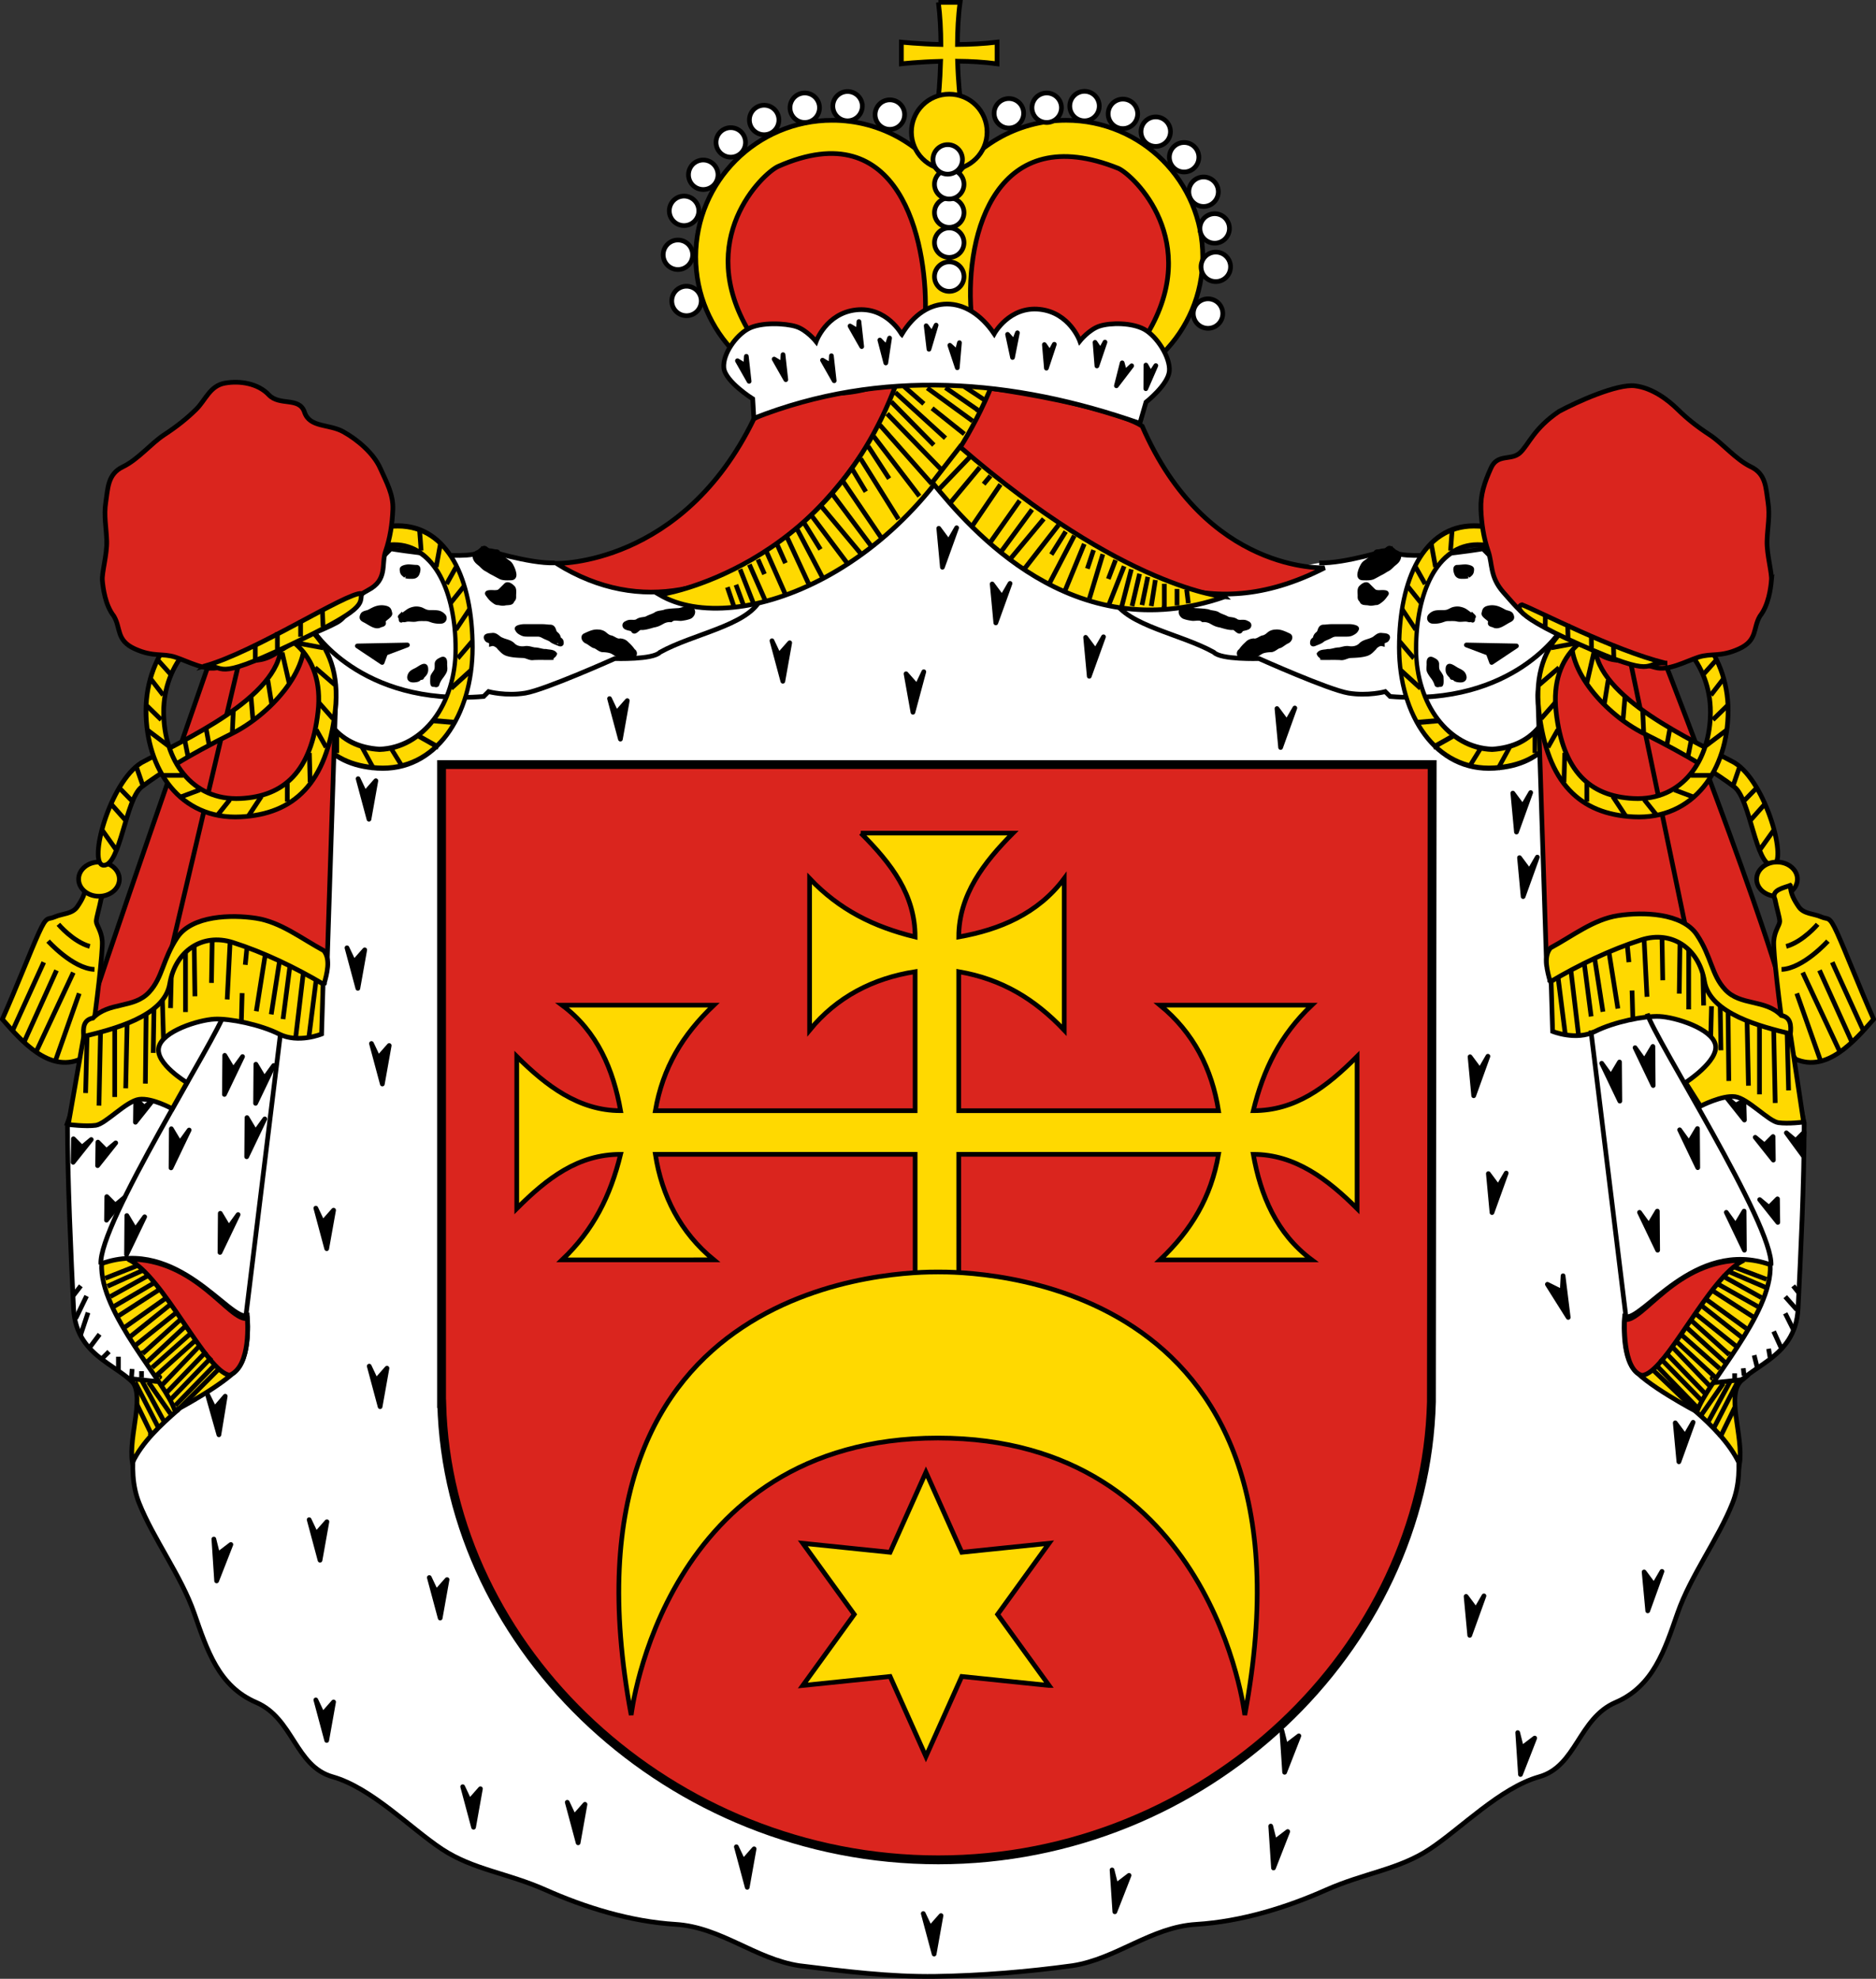 <svg xmlns="http://www.w3.org/2000/svg" version="1.0" width="798.943" height="842.63"><rect width="100%" height="100%" fill="#333333" stroke="none"/><path d="M28.722 478.215c0 23.832 1.539 56.758 2.606 79.003 1.067 22.244 22.625 24.272 28.072 35.415-.12 15.796-6.208 32.151-.178 47.378 6.03 15.226 17.897 30.922 23.453 46.845 5.555 15.923 10.4 31.194 26.413 38.08 15.89 6.833 16.583 27.16 32.573 31.684 16.53 4.677 33.24 22.004 46.55 30.796 13.31 8.792 27.833 10.112 44.24 17.411 16.555 7.366 35.911 13.433 55.255 14.628 19.343 1.195 33.788 14.665 52.59 17.59 19.193 2.383 38.846 4.866 58.276 4.56 19.429-.307 38.945-1.933 58.216-4.56 18.802-2.925 33.306-16.395 52.65-17.59 19.343-1.195 38.699-7.262 55.255-14.628 16.406-7.299 30.87-8.62 44.18-17.411 13.311-8.792 30.08-26.12 46.61-30.796 15.989-4.524 16.683-24.85 32.572-31.684 16.014-6.886 20.858-22.157 26.414-38.08 5.555-15.923 17.363-31.619 23.393-46.845 6.03-15.227 0-31.582-.118-47.378 5.446-11.143 26.945-13.17 28.012-35.415 1.068-22.245 2.606-52.588 2.606-79.003-28.687-131.897-50.82-145.846-101.796-210.231-77.168 2.967-235.565-49.491-267.37-88.78-47.036 43.478-203.577 96.715-273.055 82.178-40.167 59.05-46.904 75.27-97.419 216.833z" style="fill:#fff;fill-opacity:1;fill-rule:evenodd;stroke:#000;stroke-width:2;stroke-linecap:butt;stroke-linejoin:miter;stroke-miterlimit:4;stroke-dasharray:none;stroke-opacity:1"/><g style="stroke-width:1.055;stroke-miterlimit:4;stroke-dasharray:none"><path d="M170.841 134.865c-3.143 5.74-15.105 7.57-22.487 11.681-1.578 1.706-10.153 1.42-10.153 1.42s-15.671 7.017-20.086 7.75c-4.414.732-8.296-.328-8.296-.328l-1.092 1.092c-28.055 2.292-38.644-15.283-38.644-15.283l17.794-17.903s19.704 3.33 20.686.055c0 0 10.426 3.33 16.102 3.11" style="fill:#fff;fill-opacity:1;fill-rule:evenodd;stroke:#000;stroke-width:1.055;stroke-linecap:butt;stroke-linejoin:miter;stroke-miterlimit:4;stroke-dasharray:none;stroke-opacity:1" transform="matrix(-1.895 0 0 1.895 798.06 .052)"/><g style="stroke-width:1.055;stroke-miterlimit:4;stroke-dasharray:none"><path d="m161.405 133.15 1.158 3.397M159.398 134l.386 2.547M156.388 133.69l.077 2.625M139.511 147.42c-.721-.25-1.313-.758-1.992-1.085-.692-.264-1.435-.318-2.166-.349-.692-.15-1.164-.784-1.867-.909-.595-.301-1.081-.786-1.704-1.039-.437-.217-.852-.993-.241-1.257.908-.414 1.851-.904 2.88-.82.565.017 1.13.184 1.553.572.409.346.855.687 1.403.757.657.226 1.227.794 1.97.692a1.983 1.983 0 0 1 1.536.681 8.496 8.496 0 0 1 1.428 1.606c.616.304.325 1.288-.37 1.139-.81.03-1.62.001-2.43.011zM123.901 147.747c-1.328.018-2.658-.038-3.985.026-.742.16-1.498-.435-2.258-.463-1.177-.052-2.39-.078-3.537-.412-.867-.267-1.177-.725-1.82-1.347-.35-.541-1.209-1.07-1.823-.907.01-.907-.875-.504-1.086-1.12-.524-.808.823-.717 1.3-.799.819-.093 1.303.752 2.014 1.002.846.422 1.88.475 2.571 1.182.692.716 1.747.93 2.706.791.747-.14 1.452.17 2.176.286.876-.015 1.69.408 2.571.359.617.16 1.541.062 1.936.577-.137.356-.547.524-.765.825zM125.538 144.581c.553.138-1.125-.361-1.528-.764-.289-.289-1.207-.603-1.528-.764-.542-.27-.914-.546-1.638-.546h-1.855c-.678 0-1.15.026-1.638-.218-.573-.287-.824-.448-1.091-.983-.178-.355 1.17-.546 1.419-.546h4.257c.677 0 1.16.11 1.747.11.728 0 .755.745.982 1.2.208.416.682.435.873 1.201.166.662.655.327.655 1.2 0 .424-.467.148-.655.11zM115.059 134.975c0 .575-1.08.406-1.638.545-.558.14-1.115-.109-1.637-.109-.322 0-1.152-.715-1.31-.873-.367-.366-.612-.743-.873-1.092-.35-.467 1.29-.327 1.528-.327.817 0 1.077-.095 1.528-.546l1.092-1.092c.482-.482 1.353.371 1.528.546.362.362.218 1.191.218 1.747 0 .625.07.695-.436 1.2zM142.35 141.634c-.013-.393-.974-.42-1.409-.625-.61-.151-.71-.815-.04-.995.75-.53 1.757.076 2.496-.497.737-.47 1.512-.219 2.255-.68.663-.315 1.347-.48 1.95-.903.63-.29 1.42-.233 2.049-.523.917-.165 1.742-.197 2.667-.253 1.056.023 2.242-.924 3.14-.23.607.459.098 1.414-.488 1.629-.58.217-1.203.323-1.814.404-.787.052-1.693-.29-2.364.283-.475-.018-.942-.007-1.674.316-.878.472-1.224.731-2.238.904-.751.214-2.074.646-2.853.535-.618-.03-1.351 1.311-1.677.635z" style="fill:#000;fill-opacity:1;fill-rule:evenodd;stroke:#000;stroke-width:1.055;stroke-linecap:butt;stroke-linejoin:miter;stroke-miterlimit:4;stroke-dasharray:none;stroke-opacity:1" transform="matrix(-1.895 0 0 1.895 798.06 .052)"/><path d="m85.912 148.838-5.567-3.711 11.243-.218-4.912 1.855-.764 2.074z" style="fill:#000;fill-opacity:1;fill-rule:evenodd;stroke:#000;stroke-width:1.055;stroke-linecap:butt;stroke-linejoin:round;stroke-miterlimit:4;stroke-dasharray:none;stroke-opacity:1" transform="matrix(-1.895 0 0 1.895 798.06 .052)"/><path d="M85.475 140.433c-.461.337-1.083.222-1.746-.11-.636-.317-1.138-.677-1.747-.982-.592-.296-.779-.516-.437-1.2.204-.408 1.02-.455 1.42-.656.681-.34 1.18-.677 1.964-.873a3.703 3.703 0 0 1 1.747 0c.81.202.815.531.983 1.2.097.39-.888.997-1.201 1.31-.74.74.468 1.02-.983 1.31zM90.06 138.468c-.428.428 1.044-.62 1.528-.983.488-.365.917-.532 1.529-.655.615-.123 1.353.022 1.746.219.738.369 1.046.546 1.856.546.622 0 1.4-.005 1.856.109.472.118.796.36 1.092.655.375.375.27 1.051-.328 1.2-.535.134-1.476-.014-1.856-.109-.705-.176-1.02-.436-1.855-.436-.701 0-1.44-.05-2.075.109-.51.128-1.214 0-1.746 0-.798 0-.929.381-1.42-.11-.504-.504.054 1.36-.327-.545zM91.261 129.407c-.501-.501-.873-.508-.873-1.528 0-.35 1.048-.546 1.419-.546.635 0 1.21.11 1.856.11.637 0 .204 1.364 0 1.637-.364.484-.827.436-1.42.436-.37 0-.608-.015-.982-.109zM114.84 129.844c-.438 0-1.65.102-2.292-.218-.761-.38-1.164-.637-1.856-.983-.55-.275-.87-.544-1.31-.764-.433-.216-.791-.573-1.091-.873-.386-.386-.614-.505-.983-.874-.3-.3-.546-.752-.546-1.2 0-.515.218-.6.764-.874.449-.224.693-.62 1.201-.873.393-.197.761.546 1.201.546.753 0 1.002.218 1.637.218.598 0 .364.71.874 1.092l1.31.982c.55.413.86.519 1.2 1.201.284.567.39.797.546 1.42.175.7.06 1.2-.655 1.2zM94.208 152.223c.14.562-1.301.63-1.637.545-.678-.17-.54-.776-.328-1.2.253-.507.868-.762 1.31-.983.518-.258.773-.495 1.31-.764.768-.384.874-.01.874.655 0 .678-.35 1.004-.764 1.42-.392.391.2.327-.765.327zM97.483 153.75c-.378.38-.218-1.478-.218-1.637 0-.278.687-1.155.764-1.31.264-.526.218-1.03.218-1.637 0-.545.57-.776.983-.983.871-.435.764.6.764 1.092 0 .648.162 1.095-.11 1.638-.25.502-.607.956-.872 1.31-.335.446-.66 1.113-.765 1.528-.061.247-.514.05-.764 0z" style="fill:#000;fill-opacity:1;fill-rule:evenodd;stroke:#000;stroke-width:1.055;stroke-linecap:butt;stroke-linejoin:miter;stroke-miterlimit:4;stroke-dasharray:none;stroke-opacity:1" transform="matrix(-1.895 0 0 1.895 798.06 .052)"/></g></g><g style="stroke-width:1.055;stroke-miterlimit:4;stroke-dasharray:none"><path d="M170.841 134.865c-3.143 5.74-15.105 7.57-22.487 11.681-1.578 1.706-10.153 1.42-10.153 1.42s-15.671 7.017-20.086 7.75c-4.414.732-8.296-.328-8.296-.328l-1.092 1.092c-28.055 2.292-38.644-15.283-38.644-15.283l17.794-17.903s19.704 3.33 20.686.055c0 0 10.426 3.33 16.102 3.11" style="fill:#fff;fill-opacity:1;fill-rule:evenodd;stroke:#000;stroke-width:1.055;stroke-linecap:butt;stroke-linejoin:miter;stroke-miterlimit:4;stroke-dasharray:none;stroke-opacity:1" transform="matrix(1.895 0 0 1.895 -.06 .052)"/><g style="stroke-width:1.055;stroke-miterlimit:4;stroke-dasharray:none"><path d="m161.405 133.15 1.158 3.397M159.398 134l.386 2.547M156.388 133.69l.077 2.625M139.511 147.42c-.721-.25-1.313-.758-1.992-1.085-.692-.264-1.435-.318-2.166-.349-.692-.15-1.164-.784-1.867-.909-.595-.301-1.081-.786-1.704-1.039-.437-.217-.852-.993-.241-1.257.908-.414 1.851-.904 2.88-.82.565.017 1.13.184 1.553.572.409.346.855.687 1.403.757.657.226 1.227.794 1.97.692a1.983 1.983 0 0 1 1.536.681 8.496 8.496 0 0 1 1.428 1.606c.616.304.325 1.288-.37 1.139-.81.03-1.62.001-2.43.011zM123.901 147.747c-1.328.018-2.658-.038-3.985.026-.742.16-1.498-.435-2.258-.463-1.177-.052-2.39-.078-3.537-.412-.867-.267-1.177-.725-1.82-1.347-.35-.541-1.209-1.07-1.823-.907.01-.907-.875-.504-1.086-1.12-.524-.808.823-.717 1.3-.799.819-.093 1.303.752 2.014 1.002.846.422 1.88.475 2.571 1.182.692.716 1.747.93 2.706.791.747-.14 1.452.17 2.176.286.876-.015 1.69.408 2.571.359.617.16 1.541.062 1.936.577-.137.356-.547.524-.765.825zM125.538 144.581c.553.138-1.125-.361-1.528-.764-.289-.289-1.207-.603-1.528-.764-.542-.27-.914-.546-1.638-.546h-1.855c-.678 0-1.15.026-1.638-.218-.573-.287-.824-.448-1.091-.983-.178-.355 1.17-.546 1.419-.546h4.257c.677 0 1.16.11 1.747.11.728 0 .755.745.982 1.2.208.416.682.435.873 1.201.166.662.655.327.655 1.2 0 .424-.467.148-.655.11zM115.059 134.975c0 .575-1.08.406-1.638.545-.558.14-1.115-.109-1.637-.109-.322 0-1.152-.715-1.31-.873-.367-.366-.612-.743-.873-1.092-.35-.467 1.29-.327 1.528-.327.817 0 1.077-.095 1.528-.546l1.092-1.092c.482-.482 1.353.371 1.528.546.362.362.218 1.191.218 1.747 0 .625.07.695-.436 1.2zM142.35 141.634c-.013-.393-.974-.42-1.409-.625-.61-.151-.71-.815-.04-.995.75-.53 1.757.076 2.496-.497.737-.47 1.512-.219 2.255-.68.663-.315 1.347-.48 1.95-.903.63-.29 1.42-.233 2.049-.523.917-.165 1.742-.197 2.667-.253 1.056.023 2.242-.924 3.14-.23.607.459.098 1.414-.488 1.629-.58.217-1.203.323-1.814.404-.787.052-1.693-.29-2.364.283-.475-.018-.942-.007-1.674.316-.878.472-1.224.731-2.238.904-.751.214-2.074.646-2.853.535-.618-.03-1.351 1.311-1.677.635z" style="fill:#000;fill-opacity:1;fill-rule:evenodd;stroke:#000;stroke-width:1.055;stroke-linecap:butt;stroke-linejoin:miter;stroke-miterlimit:4;stroke-dasharray:none;stroke-opacity:1" transform="matrix(1.895 0 0 1.895 -.06 .052)"/><path d="m85.912 148.838-5.567-3.711 11.243-.218-4.912 1.855-.764 2.074z" style="fill:#000;fill-opacity:1;fill-rule:evenodd;stroke:#000;stroke-width:1.055;stroke-linecap:butt;stroke-linejoin:round;stroke-miterlimit:4;stroke-dasharray:none;stroke-opacity:1" transform="matrix(1.895 0 0 1.895 -.06 .052)"/><path d="M85.475 140.433c-.461.337-1.083.222-1.746-.11-.636-.317-1.138-.677-1.747-.982-.592-.296-.779-.516-.437-1.2.204-.408 1.02-.455 1.42-.656.681-.34 1.18-.677 1.964-.873a3.703 3.703 0 0 1 1.747 0c.81.202.815.531.983 1.2.097.39-.888.997-1.201 1.31-.74.74.468 1.02-.983 1.31zM90.06 138.468c-.428.428 1.044-.62 1.528-.983.488-.365.917-.532 1.529-.655.615-.123 1.353.022 1.746.219.738.369 1.046.546 1.856.546.622 0 1.4-.005 1.856.109.472.118.796.36 1.092.655.375.375.27 1.051-.328 1.2-.535.134-1.476-.014-1.856-.109-.705-.176-1.02-.436-1.855-.436-.701 0-1.44-.05-2.075.109-.51.128-1.214 0-1.746 0-.798 0-.929.381-1.42-.11-.504-.504.054 1.36-.327-.545zM91.261 129.407c-.501-.501-.873-.508-.873-1.528 0-.35 1.048-.546 1.419-.546.635 0 1.21.11 1.856.11.637 0 .204 1.364 0 1.637-.364.484-.827.436-1.42.436-.37 0-.608-.015-.982-.109zM114.84 129.844c-.438 0-1.65.102-2.292-.218-.761-.38-1.164-.637-1.856-.983-.55-.275-.87-.544-1.31-.764-.433-.216-.791-.573-1.091-.873-.386-.386-.614-.505-.983-.874-.3-.3-.546-.752-.546-1.2 0-.515.218-.6.764-.874.449-.224.693-.62 1.201-.873.393-.197.761.546 1.201.546.753 0 1.002.218 1.637.218.598 0 .364.71.874 1.092l1.31.982c.55.413.86.519 1.2 1.201.284.567.39.797.546 1.42.175.7.06 1.2-.655 1.2zM94.208 152.223c.14.562-1.301.63-1.637.545-.678-.17-.54-.776-.328-1.2.253-.507.868-.762 1.31-.983.518-.258.773-.495 1.31-.764.768-.384.874-.01.874.655 0 .678-.35 1.004-.764 1.42-.392.391.2.327-.765.327zM97.483 153.75c-.378.38-.218-1.478-.218-1.637 0-.278.687-1.155.764-1.31.264-.526.218-1.03.218-1.637 0-.545.57-.776.983-.983.871-.435.764.6.764 1.092 0 .648.162 1.095-.11 1.638-.25.502-.607.956-.872 1.31-.335.446-.66 1.113-.765 1.528-.061.247-.514.05-.764 0z" style="fill:#000;fill-opacity:1;fill-rule:evenodd;stroke:#000;stroke-width:1.055;stroke-linecap:butt;stroke-linejoin:miter;stroke-miterlimit:4;stroke-dasharray:none;stroke-opacity:1" transform="matrix(1.895 0 0 1.895 -.06 .052)"/></g></g><path d="M88.217 284.747S39.537 424.51 36.79 435.335c27.276 1.996 42.213-34.506 42.213-34.506l25.126-120.94-15.913 4.858z" style="fill:#da251e;fill-opacity:1;fill-rule:evenodd;stroke:#000;stroke-width:2;stroke-linecap:butt;stroke-linejoin:miter;stroke-miterlimit:4;stroke-dasharray:none;stroke-opacity:1"/><g style="fill:#ffd900;fill-opacity:1;stroke-width:1.055;stroke-miterlimit:4;stroke-dasharray:none"><g style="fill:#ffd900;fill-opacity:1;stroke-width:1.055;stroke-miterlimit:4;stroke-dasharray:none"><g style="fill:#ffd900;fill-opacity:1;stroke-width:1;stroke-miterlimit:4;stroke-dasharray:none"><path d="M50.344 136.077c-11.735 0-17.5 10.403-17.5 23.58 0 13.176 8.611 24.078 22.264 23.373 11.94-.62 18.387-6.96 20.267-23.374 1.881-16.424-13.295-23.579-25.03-23.579zm.863 3.678c9.578 0 21.828 6.773 20.293 20.183-1.534 13.401-7.147 18.962-16.89 19.468-10.158-.301-17.797-8.71-17.797-19.469 0-10.758 4.817-20.182 14.394-20.182z" style="fill:#ffd900;fill-opacity:1;fill-rule:nonzero;stroke:#000;stroke-width:1;stroke-linejoin:round;stroke-miterlimit:4;stroke-dasharray:none;stroke-dashoffset:0;stroke-opacity:1" transform="matrix(-1.819 0 0 2.196 260.996 -74.876)"/><path d="m36.704 156.162-3.212-4.015M38.198 151.251l-3.307-3.422M36.276 161.723l-3.251-3.166M37.816 167.54l-4.535-3.422M42.07 173.838l-5.28.376M45.446 176.839l-4.636 2.166M51.903 179.251l-2.511 3.36M58.777 178.92l-2.823 4.277M64.595 176.01v4.107M69.557 169.166l.171 6.588M71.097 163.947l2.225 3.936M71.696 157.873l3.166 3.593M70.456 150.001l4.834 3.85" style="fill:#ffd900;fill-opacity:1;fill-rule:evenodd;stroke:#000;stroke-width:1;stroke-linecap:butt;stroke-linejoin:miter;stroke-miterlimit:4;stroke-dasharray:none;stroke-opacity:1" transform="matrix(-1.819 0 0 2.196 260.996 -74.876)"/></g><path d="m77.168 123.294.37-4.874" style="fill:#ffd900;fill-opacity:1;fill-rule:evenodd;stroke:#000;stroke-width:1.055;stroke-linecap:butt;stroke-linejoin:miter;stroke-miterlimit:4;stroke-dasharray:none;stroke-opacity:1" transform="matrix(-1.895 0 0 1.895 325.587 .844)"/></g><path d="m98.063 127.366.944-5.154M100.386 131.213l2.25-3.992" style="fill:#ffd900;fill-opacity:1;fill-rule:evenodd;stroke:#000;stroke-width:1.055;stroke-linecap:butt;stroke-linejoin:miter;stroke-miterlimit:4;stroke-dasharray:none;stroke-opacity:1" transform="matrix(1.895 0 0 1.895 -.06 .052)"/></g><path d="m102.455 279.219-28.812 122.28s22.112-19.431 65.664 9.38l3.685-113.904c-5.025-46.567-40.537-17.756-40.537-17.756zM321.05 178.406c-30.433 62.754-84.12 61.519-84.12 61.519 73.59 45.755 139.625-49.856 144.363-75.914 0 0-44.587 4.39-60.242 14.395zM486.423 181.45c27.355 62.99 77.725 60.335 77.725 60.335-51.482 26.312-85.025.76-118.55-21.007-32.4-21.037-54.474-48.039-53.056-57.039 4.975-3.553 78.226 7.706 93.881 17.712z" style="fill:#da251e;fill-opacity:1;fill-rule:evenodd;stroke:#000;stroke-width:2;stroke-linecap:butt;stroke-linejoin:miter;stroke-miterlimit:4;stroke-dasharray:none;stroke-opacity:1"/><path d="M381.575 163.743s23.926-2.132 40.982 0c-32.618 79.908-108.97 108.733-141.662 89.545 0 0 71.068-10.186 100.68-89.545z" style="fill:#ffd900;fill-opacity:1;fill-rule:evenodd;stroke:#000;stroke-width:2;stroke-linecap:butt;stroke-linejoin:miter;stroke-miterlimit:4;stroke-dasharray:none;stroke-opacity:1"/><path d="M354.45 51.22c-32.103 0-58.157 26.055-58.157 58.157 0 32.103 26.054 58.157 58.157 58.157 21.115 0 39.618-11.28 49.807-28.131 10.19 16.85 28.692 28.13 49.807 28.13 32.103 0 58.157-26.053 58.157-58.156 0-32.102-26.054-58.156-58.157-58.156-21.115 0-39.618 11.28-49.807 28.13-10.19-16.85-28.692-28.13-49.807-28.13z" style="fill:#ffd900;fill-opacity:1;fill-rule:nonzero;stroke:#000;stroke-width:2;stroke-linejoin:miter;stroke-miterlimit:4;stroke-dasharray:none;stroke-dashoffset:0;stroke-opacity:1"/><path d="M319.035 141.239c-23.453-39.324 5.61-67.232 12.318-70.356 51.88-22.979 63.25 31.506 62.777 61.117l-11.845 21.083s-57.437-3.241-63.25-11.844zM488.666 142.084c23.452-39.324-5.61-67.232-12.319-70.356-51.642-20.847-65.382 27.005-62.776 61.117l11.844 21.083s57.438-3.241 63.25-11.844z" style="fill:#da251e;fill-opacity:1;fill-rule:evenodd;stroke:#000;stroke-width:2;stroke-linecap:butt;stroke-linejoin:miter;stroke-miterlimit:4;stroke-dasharray:none;stroke-opacity:1"/><path d="M399.638 1c.75 5.929 1.04 12.156 1.066 17.944-9.611-.223-16.82-1.006-16.82-1.006v9.238s7.143-.817 16.701-1.066c-.256 8.99-.947 15.635-.947 15.635h9.238s-.787-6.65-1.066-15.694c5.447.063 11.237.358 16.82 1.125v-9.238c-5.566.704-11.393.953-16.879 1.006.03-5.774.303-11.96 1.125-17.944h-9.238z" style="fill:#ffd900;fill-opacity:1;fill-rule:nonzero;stroke:#000;stroke-width:2;stroke-linejoin:miter;stroke-miterlimit:4;stroke-dasharray:none;stroke-dashoffset:0;stroke-opacity:1"/><path d="M420.366 56.195c0 8.897-7.212 16.109-16.109 16.109-8.897 0-16.109-7.212-16.109-16.109 0-8.896 7.212-16.108 16.11-16.108 8.896 0 16.108 7.212 16.108 16.108z" style="fill:#ffd900;fill-opacity:1;fill-rule:nonzero;stroke:#000;stroke-width:2;stroke-linejoin:miter;stroke-miterlimit:4;stroke-dasharray:none;stroke-dashoffset:0;stroke-opacity:1"/><path d="M305.769 74.422a6.278 6.278 0 1 1-12.556 0 6.278 6.278 0 0 1 12.556 0zM298.648 128.078a6.278 6.278 0 1 1-12.555 0 6.278 6.278 0 0 1 12.555 0zM294.99 108.416a6.278 6.278 0 1 1-12.555 0 6.278 6.278 0 0 1 12.555 0zM297.596 89.702a6.278 6.278 0 1 1-12.555 0 6.278 6.278 0 0 1 12.555 0zM317.495 60.564a6.278 6.278 0 1 1-12.555 0 6.278 6.278 0 0 1 12.555 0zM331.709 51.089a6.278 6.278 0 1 1-12.556 0 6.278 6.278 0 0 1 12.556 0zM349.002 45.877a6.278 6.278 0 1 1-12.556 0 6.278 6.278 0 0 1 12.556 0zM367.243 45.166a6.278 6.278 0 1 1-12.556 0 6.278 6.278 0 0 1 12.555 0zM385.246 48.72a6.278 6.278 0 1 1-12.555 0 6.278 6.278 0 0 1 12.555 0z" style="fill:#fff;fill-opacity:1;fill-rule:nonzero;stroke:#000;stroke-width:2;stroke-linejoin:miter;stroke-miterlimit:4;stroke-dasharray:none;stroke-dashoffset:0;stroke-opacity:1"/><g style="stroke-width:2;stroke-miterlimit:4;stroke-dasharray:none"><path d="M160.25 38.25a3.75 3.75 0 1 1-7.5 0 3.75 3.75 0 0 1 7.5 0z" transform="matrix(1.674 0 0 1.674 167.676 -15.785)" style="fill:#fff;fill-opacity:1;fill-rule:nonzero;stroke:#000;stroke-width:1.195;stroke-linejoin:miter;stroke-miterlimit:4;stroke-dasharray:none;stroke-dashoffset:0;stroke-opacity:1"/><path d="M160.25 38.25a3.75 3.75 0 1 1-7.5 0 3.75 3.75 0 0 1 7.5 0z" transform="matrix(1.674 0 0 1.674 183.785 -18.154)" style="fill:#fff;fill-opacity:1;fill-rule:nonzero;stroke:#000;stroke-width:1.195;stroke-linejoin:miter;stroke-miterlimit:4;stroke-dasharray:none;stroke-dashoffset:0;stroke-opacity:1"/><path d="M160.25 38.25a3.75 3.75 0 1 1-7.5 0 3.75 3.75 0 0 1 7.5 0z" transform="matrix(1.674 0 0 1.674 252.484 69.495)" style="fill:#fff;fill-opacity:1;fill-rule:nonzero;stroke:#000;stroke-width:1.195;stroke-linejoin:miter;stroke-miterlimit:4;stroke-dasharray:none;stroke-dashoffset:0;stroke-opacity:1"/><path d="M160.25 38.25a3.75 3.75 0 1 1-7.5 0 3.75 3.75 0 0 1 7.5 0z" transform="matrix(1.674 0 0 1.674 255.8 49.596)" style="fill:#fff;fill-opacity:1;fill-rule:nonzero;stroke:#000;stroke-width:1.195;stroke-linejoin:miter;stroke-miterlimit:4;stroke-dasharray:none;stroke-dashoffset:0;stroke-opacity:1"/><path d="M160.25 38.25a3.75 3.75 0 1 1-7.5 0 3.75 3.75 0 0 1 7.5 0z" transform="matrix(1.674 0 0 1.674 255.326 33.25)" style="fill:#fff;fill-opacity:1;fill-rule:nonzero;stroke:#000;stroke-width:1.195;stroke-linejoin:miter;stroke-miterlimit:4;stroke-dasharray:none;stroke-dashoffset:0;stroke-opacity:1"/><path d="M160.25 38.25a3.75 3.75 0 1 1-7.5 0 3.75 3.75 0 0 1 7.5 0z" transform="matrix(1.674 0 0 1.674 250.588 17.616)" style="fill:#fff;fill-opacity:1;fill-rule:nonzero;stroke:#000;stroke-width:1.195;stroke-linejoin:miter;stroke-miterlimit:4;stroke-dasharray:none;stroke-dashoffset:0;stroke-opacity:1"/><path d="M160.25 38.25a3.75 3.75 0 1 1-7.5 0 3.75 3.75 0 0 1 7.5 0z" transform="matrix(1.674 0 0 1.674 242.297 2.929)" style="fill:#fff;fill-opacity:1;fill-rule:nonzero;stroke:#000;stroke-width:1.195;stroke-linejoin:miter;stroke-miterlimit:4;stroke-dasharray:none;stroke-dashoffset:0;stroke-opacity:1"/><path d="M160.25 38.25a3.75 3.75 0 1 1-7.5 0 3.75 3.75 0 0 1 7.5 0z" transform="matrix(1.674 0 0 1.674 230.216 -7.968)" style="fill:#fff;fill-opacity:1;fill-rule:nonzero;stroke:#000;stroke-width:1.195;stroke-linejoin:miter;stroke-miterlimit:4;stroke-dasharray:none;stroke-dashoffset:0;stroke-opacity:1"/><path d="M160.25 38.25a3.75 3.75 0 1 1-7.5 0 3.75 3.75 0 0 1 7.5 0z" transform="matrix(1.674 0 0 1.674 216.239 -15.548)" style="fill:#fff;fill-opacity:1;fill-rule:nonzero;stroke:#000;stroke-width:1.195;stroke-linejoin:miter;stroke-miterlimit:4;stroke-dasharray:none;stroke-dashoffset:0;stroke-opacity:1"/><path d="M160.25 38.25a3.75 3.75 0 1 1-7.5 0 3.75 3.75 0 0 1 7.5 0z" transform="matrix(1.674 0 0 1.674 199.893 -18.865)" style="fill:#fff;fill-opacity:1;fill-rule:nonzero;stroke:#000;stroke-width:1.195;stroke-linejoin:miter;stroke-miterlimit:4;stroke-dasharray:none;stroke-dashoffset:0;stroke-opacity:1"/></g><path d="M410.535 117.787a6.278 6.278 0 1 1-12.556 0 6.278 6.278 0 0 1 12.556 0zM410.535 103.337a6.278 6.278 0 1 1-12.556 0 6.278 6.278 0 0 1 12.556 0z" style="fill:#fff;fill-opacity:1;fill-rule:nonzero;stroke:#000;stroke-width:2;stroke-linejoin:miter;stroke-miterlimit:4;stroke-dasharray:none;stroke-dashoffset:0;stroke-opacity:1"/><path d="M410.535 90.544a6.278 6.278 0 1 1-12.556 0 6.278 6.278 0 0 1 12.556 0z" style="fill:#fff;fill-opacity:1;fill-rule:nonzero;stroke:#000;stroke-width:2;stroke-linejoin:miter;stroke-miterlimit:4;stroke-dasharray:none;stroke-dashoffset:0;stroke-opacity:1"/><path d="M410.535 78.463a6.278 6.278 0 1 1-12.556 0 6.278 6.278 0 0 1 12.556 0z" style="fill:#fff;fill-opacity:1;fill-rule:nonzero;stroke:#000;stroke-width:2;stroke-linejoin:miter;stroke-miterlimit:4;stroke-dasharray:none;stroke-dashoffset:0;stroke-opacity:1"/><path d="M409.883 67.803a6.278 6.278 0 1 1-12.555 0 6.278 6.278 0 0 1 12.555 0z" style="fill:#fff;fill-opacity:1;fill-rule:nonzero;stroke:#000;stroke-width:2;stroke-linejoin:miter;stroke-miterlimit:4;stroke-dasharray:none;stroke-dashoffset:0;stroke-opacity:1"/><path d="M521.57 254.13c-64.658 22.529-108.436-28.945-124.528-48.694l11.775-15.16c70.072 60.708 112.754 63.855 112.754 63.855z" style="fill:#ffd900;fill-opacity:1;fill-rule:evenodd;stroke:#000;stroke-width:2;stroke-linecap:butt;stroke-linejoin:miter;stroke-miterlimit:4;stroke-dasharray:none;stroke-opacity:1"/><path d="M371.217 232.347c0-.048 0-.097 0 0zM354.394 210.258l16.823 22.528M375.605 229.422l-16.677-24.576M368.73 209.38l-5.705-9.508M382.627 221.083l-16.092-25.746M378.677 203.822l-8.923-13.751M391.55 211.282l-19.456-25.453M396.817 206.016l-22.09-25.015M400.913 200.018 377.8 176.174" style="fill:none;fill-rule:evenodd;stroke:#000;stroke-width:2;stroke-linecap:butt;stroke-linejoin:miter;stroke-miterlimit:4;stroke-dasharray:none;stroke-opacity:1"/><g style="stroke-width:3.006;stroke-miterlimit:4;stroke-dasharray:none"><path d="M576.498-607.848s-9.636-17.812-29.2-15.667c-19.175 2.103-25.638 20.296-25.638 20.296s-5.939-7.447-12.82-9.614c-6.88-2.167-22.598-2.972-30.623 1.424-8.026 4.397-16.401 16.157-15.668 24.924.733 8.767 18.516 19.94 18.516 19.94l.713 12.462c81.412-32.207 166.317-25.179 247.216 3.204l3.917-13.53s14.223-11.172 14.956-19.94c.733-8.766-7.999-22.307-16.024-26.704-8.025-4.396-21.607-4.303-28.487-2.136-6.88 2.167-12.82 9.613-12.82 9.613s-6.463-18.193-25.638-20.295c-19.564-2.145-29.2 15.667-29.2 15.667-17.135-25.345-43.686-25.594-59.2.356z" style="fill:#fff;fill-opacity:1;fill-rule:evenodd;stroke:#000;stroke-width:3.006;stroke-linecap:butt;stroke-linejoin:miter;stroke-miterlimit:4;stroke-dasharray:none;stroke-opacity:1" transform="matrix(.665 0 0 .665 .66 546.596)"/><path d="m550.86-600.015-7.479-13.174 5.342 3.204.356-6.053 1.78 16.023zM533.233-578.117l-7.478-13.175 5.341 3.205.356-6.053 1.78 16.023zM502.253-578.83l-7.478-13.174 5.341 3.205.356-6.053 1.78 16.022zM478.75-577.761l-7.477-13.174 5.341 3.204.356-6.053 1.78 16.023zM566.292-589.53l-3.825-14.657 4.333 4.474 1.906-5.757-2.414 15.94zM593.927-598.302l-1.779-15.043 3.68 5.026 2.677-5.44-4.578 15.457zM612.077-586.444l-4.768-14.378 4.615 4.183 1.528-5.867-1.375 16.062zM647.447-593.03l-3.168-14.814 4.13 4.663 2.16-5.665-3.122 15.816zM669.134-586.19l-1.294-15.092 3.516 5.141 2.85-5.351-5.072 15.302zM701.48-587.614l-1.194-15.1 3.481 5.164 2.887-5.332-5.175 15.268zM713.963-574.906l3.701-14.69 1.646 6.008 4.441-4.129-9.788 12.81zM732.796-573.046l.06-15.148 3.042 5.435 3.319-5.075-6.421 14.788z" style="fill:#000;fill-opacity:1;fill-rule:evenodd;stroke:#000;stroke-width:3.006;stroke-linecap:butt;stroke-linejoin:round;stroke-miterlimit:4;stroke-dasharray:none;stroke-opacity:1" transform="matrix(.665 0 0 .665 .66 546.596)"/><path d="m597.032-536.975-27.267-27.704M604.509-541.372l-32.105-29.244M590.655-563.36l-12.534-10.993M616.603-544.01l-20.67-16.491M621.88-552.366l-29.026-21.108M624.959-559.402c-.074 0-.147 0 0 0zM604.509-573.694l21.33 14.732M629.577-565.778l-12.974-8.575" style="fill:none;fill-rule:evenodd;stroke:#000;stroke-width:3.006;stroke-linecap:butt;stroke-linejoin:miter;stroke-miterlimit:4;stroke-dasharray:none;stroke-opacity:1" transform="matrix(.665 0 0 .665 .66 546.596)"/></g><path d="m399.743 208.503 13.312-13.897M405.009 213.77l12.288-14.776M414.225 223.717l11.85-17.408M418.906 206.162l2.926-3.51M421.686 231.03l12.58-17.846M426.22 235.127l13.313-18.14M430.61 237.614l13.897-16.677M436.46 242.002l14.337-18.432M447.725 236.15l6.144-9.8M446.993 248.292l10.533-20.187M453.576 251.51l8.192-19.894M463.085 242.149l2.633-7.9M463.963 254.875l5.705-18.87M472.009 246.537l3.072-8.046M472.301 257.362l6.437-16.238M477.714 258.24l4.096-15.799M482.102 258.094l3.219-13.751M486.345 257.655l2.487-11.996M490.294 258.094l1.756-11.118M495.707 258.532c0-.048 0-.097 0 0zM495.853 258.679v-10.094M501.266 257.801v-7.022M506.093 256.923l-.731-5.851M334.352 252.827l-7.9-17.846M334.498 239.808l-3.51-7.9M344.3 248.439l-9.216-19.895M350.151 245.66l-10.825-20.627M349.42 233.957l-6.876-11.118M360.684 239.662l-14.921-19.895M366.682 235.858l-16.97-20.333M325.575 244.49l-2.78-6.291M319.138 240.393l6.583 14.921M315.189 242.441l5.559 14.19" style="fill:none;fill-rule:evenodd;stroke:#000;stroke-width:2;stroke-linecap:butt;stroke-linejoin:miter;stroke-miterlimit:4;stroke-dasharray:none;stroke-opacity:1"/><path d="m313.433 249.024 3.072 8.338M309.776 250.048l2.78 8.192" style="fill:#000;fill-opacity:1;fill-rule:evenodd;stroke:#000;stroke-width:2;stroke-linecap:butt;stroke-linejoin:miter;stroke-miterlimit:4;stroke-dasharray:none;stroke-opacity:1"/><g style="fill:#ffd900;fill-opacity:1;stroke-width:1.055;stroke-miterlimit:4;stroke-dasharray:none"><path d="M19.305 198.931c-.102 1.873-.795 3.185-1.917 4.82-1.122 1.634-3.331 1.504-5.008 2.245-1.676.74-1.793-.406-3.629 3.63-1.836 4.034-5.069 12.39-8.191 19.382 4.433 5.043 10.498 11.975 17.513 8.983.814-1.244 2.47-3.026 2.561-4.577 1.025-7.082 2.56-19.705 2.373-22.008-.188-2.307-1.336-3.528-1.338-4.395-.002-.797.758-3.287 1.063-4.932.99-2.122-2.032-2.596-3.427-3.148z" style="fill:#ffd900;fill-opacity:1;fill-rule:evenodd;stroke:#000;stroke-width:1.055;stroke-linecap:butt;stroke-linejoin:miter;stroke-miterlimit:4;stroke-dasharray:none;stroke-opacity:1" transform="matrix(1.895 0 0 1.895 -.06 .052)"/><path d="M26.86 197.532c0 2.124-2.053 3.847-4.582 3.847-2.53 0-4.582-1.723-4.582-3.847 0-2.123 2.053-3.847 4.582-3.847s4.581 1.724 4.581 3.847z" style="fill:#ffd900;fill-opacity:1;fill-rule:nonzero;stroke:#000;stroke-width:1.055;stroke-linejoin:round;stroke-miterlimit:4;stroke-dasharray:none;stroke-dashoffset:0;stroke-opacity:1" transform="matrix(1.895 0 0 1.895 -.06 .052)"/><g style="fill:#ffd900;fill-opacity:1;stroke-width:1.055;stroke-miterlimit:4;stroke-dasharray:none"><path d="M68.252 142.09c1.723 8.487-7.823 18.611-15.998 22.677-10.087 5.017-16.599 9.166-20.374 12.033-3.646 2.769-4.799 17.823-8.586 17.606-3.581-.205 1.335-18.616 8.53-23.046 9.161-4.933 30.99-14.542 31.393-26.32-.281-2.33 3.163-3.236 5.035-2.95zM26.3 191.167l-3.428-4.826M28.258 184.313l-3.357-3.778M29.657 179.906l-2.798-2.868M32.175 176.619l-1.539-4.477M42.317 170.114l-.77-3.847M47.003 167.246l-.629-3.428M52.25 164.448l.21-4.616M56.866 161.65l-.42-5.106M61.063 158.013l-.84-5.176M64.98 153.327l-1.54-6.715" style="fill:#ffd900;fill-opacity:1;fill-rule:evenodd;stroke:#000;stroke-width:1.055;stroke-linecap:butt;stroke-linejoin:miter;stroke-miterlimit:4;stroke-dasharray:none;stroke-opacity:1" transform="matrix(1.895 0 0 1.895 -.06 .052)"/></g><path d="M13.15 207.674s3.287 3.917 7.064 4.967M21.263 217.817c-4.896-.21-10.421-6.366-10.421-6.366M2.938 231.386l6.924-15.178M5.456 234.114l7.274-16.088M8.114 236.422l8.393-17.906M12.45 238.45l5.386-15.248" style="fill:#ffd900;fill-opacity:1;fill-rule:evenodd;stroke:#000;stroke-width:1.055;stroke-linecap:butt;stroke-linejoin:miter;stroke-miterlimit:4;stroke-dasharray:none;stroke-opacity:1" transform="matrix(1.895 0 0 1.895 -.06 .052)"/></g><g style="fill:#ffd900;fill-opacity:1;stroke-width:1.055;stroke-miterlimit:4;stroke-dasharray:none"><path d="M54.125 135.813c-11.736 0-21.281 10.667-21.281 23.843 0 13.177 7.628 24.58 21.281 23.875 11.94-.62 19.37-7.46 21.25-23.875 1.881-16.424-9.514-23.844-21.25-23.844zm.031 4.625c9.577 0 18.88 6.09 17.344 19.5-1.534 13.401-7.6 18.962-17.344 19.468-11.141.576-17.343-8.71-17.343-19.469 0-10.758 7.766-19.5 17.343-19.5z" style="fill:#ffd900;fill-opacity:1;fill-rule:nonzero;stroke:#000;stroke-width:1.055;stroke-linejoin:round;stroke-miterlimit:4;stroke-dasharray:none;stroke-dashoffset:0;stroke-opacity:1" transform="matrix(1.895 0 0 1.895 -.06 .052)"/><path d="m36.704 156.162-2.91-3.765M38.5 151.627l-3.08-3.422M36.276 161.723l-3.251-3.166M37.816 167.54l-4.535-3.422M41.238 174.214H36.79M44.917 177.465l-4.107 1.54M51.676 179.69l-2.738 3.422M58.777 178.92l-2.823 4.277M64.595 176.01v4.107M69.557 169.166l.171 6.588M71.097 163.947l2.225 3.936M71.696 157.873l3.166 3.593M70.84 150.001l4.45 3.85M72.637 145.553l-5.989-1.113" style="fill:#ffd900;fill-opacity:1;fill-rule:evenodd;stroke:#000;stroke-width:1.055;stroke-linecap:butt;stroke-linejoin:miter;stroke-miterlimit:4;stroke-dasharray:none;stroke-opacity:1" transform="matrix(1.895 0 0 1.895 -.06 .052)"/></g><path d="M43.592 247.157c-.294-3.206 2.03-11.014 1.861-16.757-.167-5.744-1.313-10.816-.393-16.61.92-5.796.74-11.89 7.239-14.996 6.499-3.105 12.013-9.969 17.563-13.606 5.55-3.638 9.652-6.917 13.658-10.852 4.006-3.936 5.84-10.017 12.206-11.172 6.365-1.155 14.147.07 18.75 4.967 4.602 4.897 13.005.734 15.209 7.394 2.204 6.66 10.416 4.938 16.52 8.327 6.103 3.39 12.882 9.2 15.684 15.429 2.802 6.228 5.65 11.306 5.418 17.568-.233 6.262-1.198 12.377-3.104 17.895-1.905 5.518 1.055 12.17-7.51 16.607-8.478 4.392-7.155 10.534-13.368 13.84-6.212 3.307-12.727 5.417-18.015 8.24-5.289 2.822-9.428 6.884-15.037 7.6-5.61.715-11.555 1.548-17.116 3.179-5.562 1.63-13.059-2.58-18.498-4.37-5.439-1.79-9.26.084-17.206-3.513-8.119-3.675-5.88-8.842-8.99-14-3.697-4.708-4.578-11.964-4.871-15.17z" style="fill:#da251e;fill-opacity:1;fill-rule:evenodd;stroke:#000;stroke-width:2;stroke-linecap:butt;stroke-linejoin:miter;stroke-miterlimit:4;stroke-dasharray:none;stroke-opacity:1"/><g style="fill:#ffd900;fill-opacity:1;stroke-width:1.055;stroke-miterlimit:4;stroke-dasharray:none"><g style="fill:#ffd900;fill-opacity:1;stroke-width:1.055;stroke-miterlimit:4;stroke-dasharray:none"><g style="fill:#ffd900;fill-opacity:1;stroke-width:1;stroke-miterlimit:4;stroke-dasharray:none"><path d="M50.344 136.077c-11.735 0-17.5 10.403-17.5 23.58 0 13.176 8.611 24.078 22.264 23.373 11.94-.62 18.387-6.96 20.267-23.374 1.881-16.424-13.295-23.579-25.03-23.579zm.863 3.678c9.578 0 21.828 6.773 20.293 20.183-1.534 13.401-7.147 18.962-16.89 19.468-10.158-.301-17.797-8.71-17.797-19.469 0-10.758 4.817-20.182 14.394-20.182z" style="fill:#ffd900;fill-opacity:1;fill-rule:nonzero;stroke:#000;stroke-width:1;stroke-linejoin:round;stroke-miterlimit:4;stroke-dasharray:none;stroke-dashoffset:0;stroke-opacity:1" transform="matrix(1.819 0 0 2.196 536.112 -74.876)"/><path d="m36.704 156.162-3.212-4.015M38.198 151.251l-3.307-3.422M36.276 161.723l-3.251-3.166M37.816 167.54l-4.535-3.422M42.07 173.838l-5.28.376M45.446 176.839l-4.636 2.166M51.903 179.251l-2.511 3.36M58.777 178.92l-2.823 4.277M64.595 176.01v4.107M69.557 169.166l.171 6.588M71.097 163.947l2.225 3.936M71.696 157.873l3.166 3.593M70.456 150.001l4.834 3.85" style="fill:#ffd900;fill-opacity:1;fill-rule:evenodd;stroke:#000;stroke-width:1;stroke-linecap:butt;stroke-linejoin:miter;stroke-miterlimit:4;stroke-dasharray:none;stroke-opacity:1" transform="matrix(1.819 0 0 2.196 536.112 -74.876)"/></g><path d="m77.168 123.294.37-4.874" style="fill:#ffd900;fill-opacity:1;fill-rule:evenodd;stroke:#000;stroke-width:1.055;stroke-linecap:butt;stroke-linejoin:miter;stroke-miterlimit:4;stroke-dasharray:none;stroke-opacity:1" transform="matrix(1.895 0 0 1.895 471.52 .844)"/></g><path d="m98.063 127.366.944-5.154M100.386 131.213l2.25-3.992" style="fill:#ffd900;fill-opacity:1;fill-rule:evenodd;stroke:#000;stroke-width:1.055;stroke-linecap:butt;stroke-linejoin:miter;stroke-miterlimit:4;stroke-dasharray:none;stroke-opacity:1" transform="matrix(-1.895 0 0 1.895 797.168 .052)"/></g><g style="stroke-width:3.006;stroke-miterlimit:4;stroke-dasharray:none"><path d="m1044.79-403.572 43.308 183.792s-33.237-29.205-98.703 14.1l-5.54-171.205c7.554-69.992 60.935-26.687 60.935-26.687z" style="fill:#da251e;fill-opacity:1;fill-rule:evenodd;stroke:#000;stroke-width:3.006;stroke-linecap:butt;stroke-linejoin:miter;stroke-miterlimit:4;stroke-dasharray:none;stroke-opacity:1" transform="matrix(.665 0 0 .665 .66 546.596)"/><path d="M1066.192-395.264s82.337 211.236 77.301 226.342c0 0-65.452-7.865-63.452-51.865l-37.77-181.778 23.921 7.301z" style="fill:#da251e;fill-opacity:1;fill-rule:evenodd;stroke:#000;stroke-width:3.006;stroke-linecap:butt;stroke-linejoin:miter;stroke-miterlimit:4;stroke-dasharray:none;stroke-opacity:1" transform="matrix(.665 0 0 .665 .66 546.596)"/></g><g style="fill:#ffd900;fill-opacity:1;stroke-width:1.055;stroke-miterlimit:4;stroke-dasharray:none"><g style="fill:#ffd900;fill-opacity:1;stroke-width:1.055;stroke-miterlimit:4;stroke-dasharray:none"><path d="M68.252 142.09c1.723 8.487-7.823 18.611-15.998 22.677-10.087 5.017-16.599 9.166-20.374 12.033-3.646 2.769-4.799 17.823-8.586 17.606-3.581-.205 1.335-18.616 8.53-23.046 9.161-4.933 30.99-14.542 31.393-26.32-.281-2.33 3.163-3.236 5.035-2.95zM26.3 191.167l-3.428-4.826M28.258 184.313l-3.357-3.778M29.657 179.906l-2.798-2.868M32.175 176.619l-1.539-4.477M42.317 170.114l-.77-3.847M47.003 167.246l-.629-3.428M52.25 164.448l.21-4.616M56.866 161.65l-.42-5.106M61.063 158.013l-.84-5.176M64.98 153.327l-1.54-6.715" style="fill:#ffd900;fill-opacity:1;fill-rule:evenodd;stroke:#000;stroke-width:1.055;stroke-linecap:butt;stroke-linejoin:miter;stroke-miterlimit:4;stroke-dasharray:none;stroke-opacity:1" transform="matrix(-1.895 0 0 1.895 799.003 .052)"/></g><path d="M26.86 197.532c0 2.124-2.053 3.847-4.582 3.847-2.53 0-4.582-1.723-4.582-3.847 0-2.123 2.053-3.847 4.582-3.847s4.581 1.724 4.581 3.847z" style="fill:#ffd900;fill-opacity:1;fill-rule:nonzero;stroke:#000;stroke-width:1.055;stroke-linejoin:round;stroke-miterlimit:4;stroke-dasharray:none;stroke-dashoffset:0;stroke-opacity:1" transform="matrix(-1.895 0 0 1.895 799.003 .052)"/><path d="M19.305 198.931c-.102 1.873-.795 3.185-1.917 4.82-1.122 1.634-3.331 1.504-5.008 2.245-1.676.74-1.793-.406-3.629 3.63-1.836 4.034-5.069 12.39-8.191 19.382 4.433 5.043 10.498 11.975 17.513 8.983.814-1.244 2.47-3.026 2.561-4.577 1.025-7.082 2.56-19.705 2.373-22.008-.188-2.307-1.336-3.528-1.338-4.395-.002-.797.758-3.287 1.063-4.932.99-2.122-2.032-2.596-3.427-3.148z" style="fill:#ffd900;fill-opacity:1;fill-rule:evenodd;stroke:#000;stroke-width:1.055;stroke-linecap:butt;stroke-linejoin:miter;stroke-miterlimit:4;stroke-dasharray:none;stroke-opacity:1" transform="matrix(-1.895 0 0 1.895 799.003 .052)"/><path d="M13.15 207.674s3.287 3.917 7.064 4.967M21.263 217.817c-4.896-.21-10.421-6.366-10.421-6.366M2.938 231.386l6.924-15.178M5.456 234.114l7.274-16.088M8.114 236.422l8.393-17.906M12.45 238.45l5.386-15.248" style="fill:#ffd900;fill-opacity:1;fill-rule:evenodd;stroke:#000;stroke-width:1.055;stroke-linecap:butt;stroke-linejoin:miter;stroke-miterlimit:4;stroke-dasharray:none;stroke-opacity:1" transform="matrix(-1.895 0 0 1.895 799.003 .052)"/></g><g style="fill:#ffd900;fill-opacity:1;stroke-width:1.055;stroke-miterlimit:4;stroke-dasharray:none"><path d="M54.125 135.813c-11.736 0-21.281 10.667-21.281 23.843 0 13.177 7.628 24.58 21.281 23.875 11.94-.62 19.37-7.46 21.25-23.875 1.881-16.424-9.514-23.844-21.25-23.844zm.031 4.625c9.577 0 18.88 6.09 17.344 19.5-1.534 13.401-7.6 18.962-17.344 19.468-11.141.576-17.343-8.71-17.343-19.469 0-10.758 7.766-19.5 17.343-19.5z" style="fill:#ffd900;fill-opacity:1;fill-rule:nonzero;stroke:#000;stroke-width:1.055;stroke-linejoin:round;stroke-miterlimit:4;stroke-dasharray:none;stroke-dashoffset:0;stroke-opacity:1" transform="matrix(-1.895 0 0 1.895 798.197 .052)"/><path d="m36.704 156.162-2.91-3.765M38.5 151.627l-3.08-3.422M36.276 161.723l-3.251-3.166M37.816 167.54l-4.535-3.422M41.238 174.214H36.79M44.917 177.465l-4.107 1.54M51.676 179.69l-2.738 3.422M58.777 178.92l-2.823 4.277M64.595 176.01v4.107M69.557 169.166l.171 6.588M71.097 163.947l2.225 3.936M71.696 157.873l3.166 3.593M70.84 150.001l4.45 3.85M72.637 145.553l-5.989-1.113" style="fill:#ffd900;fill-opacity:1;fill-rule:evenodd;stroke:#000;stroke-width:1.055;stroke-linecap:butt;stroke-linejoin:miter;stroke-miterlimit:4;stroke-dasharray:none;stroke-opacity:1" transform="matrix(-1.895 0 0 1.895 798.197 .052)"/></g><path d="M754.408 247.157c.293-3.206-2.03-11.014-1.862-16.757.168-5.744 1.314-10.816.394-16.61-.92-5.796-.74-11.89-7.24-14.996-6.498-3.105-12.013-9.969-17.563-13.606-5.55-3.638-9.651-6.917-13.657-10.852-4.006-3.936-10.677-9.14-18.206-10.037-7.528-.897-24.52 6.711-32.337 10.902-10.798 7.308-12.934 14.232-16.606 17.621-3.76 3.471-9.554.23-12.356 6.459-2.802 6.228-4.515 11.306-4.282 17.568.233 6.262 1.197 12.377 3.103 17.895 1.906 5.518.58 10.837 6.537 17.58 5.884 6.662 8.128 9.561 14.34 12.868 6.214 3.306 12.728 5.416 18.017 8.238 5.288 2.823 9.427 6.885 15.036 7.6 5.61.716 11.555 1.549 17.117 3.18 5.561 1.63 13.058-2.58 18.497-4.37 5.44-1.79 9.26.084 17.207-3.513 8.118-3.675 5.88-8.842 8.99-14 3.697-4.708 4.577-11.964 4.87-15.17z" style="fill:#da251e;fill-opacity:1;fill-rule:evenodd;stroke:#000;stroke-width:2;stroke-linecap:butt;stroke-linejoin:miter;stroke-miterlimit:4;stroke-dasharray:none;stroke-opacity:1"/><g style="stroke-width:1.055;stroke-miterlimit:4;stroke-dasharray:none"><path d="M45.944 149.66c11.464-3.166 31.961-16.597 35.335-16.342-.351 2.457 1.299 3.336-16.342 11.721-17.607 8.37-13.862 4.227-18.993 4.62z" style="fill:#ffd900;fill-opacity:1;fill-rule:evenodd;stroke:#000;stroke-width:1.055;stroke-linecap:butt;stroke-linejoin:miter;stroke-miterlimit:4;stroke-dasharray:none;stroke-opacity:1" transform="matrix(1.895 0 0 1.895 -.06 .052)"/><path d="M57.408 144.868v3.422M62.37 142.045v3.85M67.59 139.392v3.68M72.466 136.74l.171 4.107" style="fill:none;fill-rule:evenodd;stroke:#000;stroke-width:1.055;stroke-linecap:butt;stroke-linejoin:miter;stroke-miterlimit:4;stroke-dasharray:none;stroke-opacity:1" transform="matrix(1.895 0 0 1.895 -.06 .052)"/></g><g style="stroke-width:1.055;stroke-miterlimit:4;stroke-dasharray:none"><path d="M45.944 149.66c11.464-3.166 28.243-12.459 31.787-13.917 0 0 4.847.91-12.794 9.296-17.607 8.37-13.862 4.227-18.993 4.62z" style="fill:#ffd900;fill-opacity:1;fill-rule:evenodd;stroke:#000;stroke-width:1.055;stroke-linecap:butt;stroke-linejoin:miter;stroke-miterlimit:4;stroke-dasharray:none;stroke-opacity:1" transform="matrix(-1.895 .049 .049 1.894 788.818 -3.381)"/><path d="m57.416 145.156-.008 3.134M62.337 142.966l.034 2.929M67.584 140.285l-.007 3.42M72.527 137.976l.11 2.87" style="fill:none;fill-rule:evenodd;stroke:#000;stroke-width:1.055;stroke-linecap:butt;stroke-linejoin:miter;stroke-miterlimit:4;stroke-dasharray:none;stroke-opacity:1" transform="matrix(-1.895 .049 .049 1.894 788.818 -3.381)"/></g><g style="fill:#ffd900;fill-opacity:1;stroke-width:1.055;stroke-miterlimit:4;stroke-dasharray:none"><path d="m72.655 220.494-.353 11.844s-5.257 2.16-9.546 0c-4.22-2.126-11.069-3.529-14.496-3.36-3.604.18-11.751 2.717-12.551 6.365-.8 3.647 6.717 8.485 6.717 8.485l-3.358 5.303s-4.896-2.519-7.779-2.12c-2.882.397-7.532 5.52-9.722 5.833-2.222.316-5.674-.13-5.674-.13l3.199-21.26 16.263-7.778 6.718-13.259s15.026-4.95 30.582 10.077zM69.473 232.868l1.768-13.965M66.468 233.222l1.945-16.44M63.64 228.979l1.767-13.612M60.988 227.918l2.121-13.612M57.63 227.211l2.297-14.496M54.27 229.51l.177-6.365M55.154 216.781l.53-5.48M51.088 224.56l.708-13.966M47.553 220.847l.177-10.606M43.84 223.852l-.176-12.197M41.72 227.388v-14.319M38.36 226.504l.177-7.778M36.77 233.575l-.177-6.894M34.471 236.58l.177-10.783M32.704 243.475l.176-16.087M28.284 244.535l.354-16.44M25.81 246.48v-16.97M22.274 248.424l.353-16.793M19.269 245.596l.353-13.789" style="fill:#ffd900;fill-opacity:1;fill-rule:evenodd;stroke:#000;stroke-width:1.055;stroke-linecap:butt;stroke-linejoin:miter;stroke-miterlimit:4;stroke-dasharray:none;stroke-opacity:1" transform="matrix(-1.895 0 0 1.895 798.231 -1.073)"/><path d="M72.832 221.2c-6.466-3.833-13.564-7.238-20.47-9.439-6.907-2.2-12.952 1.946-14.184 9.31-1.233 7.365-12.833 10.206-19.322 11.805-.187-1.835-.107-3.729 2.052-4.123 3.586-3.711 9.205-2.094 12.624-5.814 3.082-3.298 3.049-7.41 6.351-12.332 3.302-4.92 12.163-5.152 17.715-4.292 5.523.855 10.17 4.56 15.18 7.26 1.644 1.966.71 5.269.054 7.626z" style="fill:#ffd900;fill-opacity:1;fill-rule:evenodd;stroke:#000;stroke-width:1.055;stroke-linecap:butt;stroke-linejoin:miter;stroke-miterlimit:4;stroke-dasharray:none;stroke-opacity:1" transform="matrix(-1.895 0 0 1.895 798.231 -1.073)"/></g><g style="stroke-width:1.055;stroke-miterlimit:4;stroke-dasharray:none"><path d="M22.706 284.085c-.658-9.05 26.325-51.17 27.806-56.6M55.284 295.767l7.897-64.498" style="fill:none;fill-rule:evenodd;stroke:#000;stroke-width:1.055;stroke-linecap:butt;stroke-linejoin:miter;stroke-miterlimit:4;stroke-dasharray:none;stroke-opacity:1" transform="matrix(1.895 0 0 1.895 -.06 .052)"/><path d="M39.982 316.827c-3.838 3.353-8.023 7.229-10.201 11.847-.987-6.307 3.29-15.74-.658-18.922 3.071.33 6.142.658 9.214.987" style="fill:#ffd900;fill-opacity:1;fill-rule:evenodd;stroke:#000;stroke-width:1.055;stroke-linecap:butt;stroke-linejoin:miter;stroke-miterlimit:4;stroke-dasharray:none;stroke-opacity:1" transform="matrix(1.895 0 0 1.895 -.06 .052)"/><path d="M39.324 316.992c-1.81-6.253-16.978-21.792-16.454-33.072 17.112-6.088 28.794 12.998 32.743 11.682 0 0 .656 7.47-1.646 11.189-2.3 3.718-14.643 10.2-14.643 10.2z" style="fill:#ffd900;fill-opacity:1;fill-rule:evenodd;stroke:#000;stroke-width:1.055;stroke-linecap:butt;stroke-linejoin:miter;stroke-miterlimit:4;stroke-dasharray:none;stroke-opacity:1" transform="matrix(1.895 0 0 1.895 -.06 .052)"/><path d="M51.663 309.005c-5.353-.741-14.972-22.452-22.87-26.072 15.22-.206 22.706 13.985 26.82 13.327 0 0 .992 10.654-3.95 12.745z" style="fill:#da251e;fill-opacity:1;fill-rule:evenodd;stroke:#000;stroke-width:1.055;stroke-linecap:butt;stroke-linejoin:miter;stroke-miterlimit:4;stroke-dasharray:none;stroke-opacity:1" transform="matrix(1.895 0 0 1.895 -.06 .052)"/><path d="m23.693 287.21 7.225-2.846M24.187 289.02l8.112-3.657M24.845 291.324l8.834-4.91M25.528 293.615l9.518-5.581M26.73 295.628l8.974-5.785M28.122 298.197l9.227-6.544M29.4 300.26l9.101-7.29M30.604 302.184l9.049-7.24M32.084 303.993c0-.054 0-.11 0 0zM32.084 304.158l8.392-7.569M32.995 306.12l8.797-8.214M34.223 307.284l8.556-7.568M35.869 309.423c.054 0 .11 0 0 0zM35.375 309.094c.055 0 .11 0 0 0zM34.995 309.209l8.936-8.013M36.375 311.284l8.708-9.1M37.514 312.878l8.885-9.214M38.526 314.321l9.025-9.34M39.424 315.815l9.114-9.354M39.776 317.046l9.749-9.762M38.337 317.65l-4.936-7.075M37.02 319.624l-5.1-9.378M35.54 320.612l-5.14-10.024M33.894 322.257c-.055 0-.11 0 0 0zM34.261 322.674l-3.468-7.139" style="fill:none;fill-rule:evenodd;stroke:#000;stroke-width:1.055;stroke-linecap:butt;stroke-linejoin:miter;stroke-miterlimit:4;stroke-dasharray:none;stroke-opacity:1" transform="matrix(1.895 0 0 1.895 -.06 .052)"/></g><g style="stroke-width:1.055;stroke-miterlimit:4;stroke-dasharray:none"><path d="M39.795 316.734c-3.838 3.353-7.836 7.322-10.014 11.94-.987-6.307 3.29-15.74-.658-18.922 3.071.33 6.142.658 9.214.987" style="fill:#ffd900;fill-opacity:1;fill-rule:evenodd;stroke:#000;stroke-width:1.055;stroke-linecap:butt;stroke-linejoin:miter;stroke-miterlimit:4;stroke-dasharray:none;stroke-opacity:1" transform="matrix(-1.895 0 0 1.895 797.247 .52)"/><path d="M39.324 316.992c-1.81-6.253-16.978-21.792-16.454-33.072 17.112-6.088 28.794 12.998 32.743 11.682 0 0 .656 7.47-1.646 11.189-2.3 3.718-14.643 10.2-14.643 10.2z" style="fill:#ffd900;fill-opacity:1;fill-rule:evenodd;stroke:#000;stroke-width:1.055;stroke-linecap:butt;stroke-linejoin:miter;stroke-miterlimit:4;stroke-dasharray:none;stroke-opacity:1" transform="matrix(-1.895 0 0 1.895 797.247 .52)"/><path d="M51.694 308.792c-5.325-.348-15.003-22.24-22.9-25.859 15.22-.206 22.705 13.985 26.819 13.327 0 0 .606 11.32-3.92 12.532z" style="fill:#da251e;fill-opacity:1;fill-rule:evenodd;stroke:#000;stroke-width:1.055;stroke-linecap:butt;stroke-linejoin:miter;stroke-miterlimit:4;stroke-dasharray:none;stroke-opacity:1" transform="matrix(-1.895 0 0 1.895 797.247 .52)"/><path d="m23.693 287.21 7.436-2.823M23.813 289.067l8.696-3.737M24.845 291.324l8.887-4.96M25.648 293.345l9.398-5.311M26.61 295.718l9.094-5.875M28.256 298.257l9.093-6.604M29.268 300.253l9.233-7.283M30.604 302.184l9.049-7.24M32.084 303.993c0-.054 0-.11 0 0zM32.084 304.158l8.392-7.569" style="fill:none;fill-rule:evenodd;stroke:#000;stroke-width:1.055;stroke-linecap:butt;stroke-linejoin:miter;stroke-miterlimit:4;stroke-dasharray:none;stroke-opacity:1" transform="matrix(-1.895 0 0 1.895 797.247 .52)"/><path d="m33.052 305.85 8.74-7.944" style="fill:#da251e;fill-opacity:1;fill-rule:evenodd;stroke:#000;stroke-width:1.055;stroke-linecap:butt;stroke-linejoin:miter;stroke-miterlimit:4;stroke-dasharray:none;stroke-opacity:1" transform="matrix(-1.895 0 0 1.895 797.247 .52)"/><path d="m34.223 307.284 8.556-7.568M35.869 309.423c.054 0 .11 0 0 0zM35.375 309.094c.055 0 .11 0 0 0zM35.188 309.278l8.743-8.082M36.551 311.09l8.532-8.906M37.514 312.878l8.885-9.214M38.366 314.381l9.185-9.4M39.098 316.208l9.44-9.747M39.585 316.76l9.94-9.476M38.337 317.65l-4.936-7.075M37.02 319.624l-5.1-9.378M35.54 320.612l-5.236-10.158M33.894 322.257c-.055 0-.11 0 0 0zM34.155 322.778l-3.382-6.936M22.706 284.085c-.658-9.05 26.325-51.17 27.806-56.6M55.284 295.767l7.897-64.498" style="fill:none;fill-rule:evenodd;stroke:#000;stroke-width:1.055;stroke-linecap:butt;stroke-linejoin:miter;stroke-miterlimit:4;stroke-dasharray:none;stroke-opacity:1" transform="matrix(-1.895 0 0 1.895 797.247 .52)"/></g><path d="m627.607 466.605-1.544-16.584 4.198 5.65 3.404-5.88-6.058 16.814zM625.924 696.388l-1.545-16.583 4.198 5.65 3.405-5.88-6.058 16.813zM701.73 685.965l-1.545-16.584 4.198 5.65 3.405-5.88-6.058 16.814zM714.996 622.478l-1.545-16.583 4.198 5.65 3.405-5.88-6.058 16.813zM635.4 516.352l-1.545-16.584 4.198 5.65 3.404-5.88-6.058 16.814zM667.869 561l-8.872-14.097 6.298 3.144.38-6.784L667.87 561zM648.666 381.798l-1.545-16.583 4.198 5.65 3.404-5.88-6.057 16.813zM645.823 354.319l-1.545-16.584 4.198 5.65 3.405-5.88-6.058 16.814zM545.38 318.312l-1.545-16.584 4.198 5.65 3.405-5.88-6.058 16.814zM463.889 287.99l-1.545-16.584 4.198 5.65 3.405-5.88-6.058 16.814zM424.09 265.248l-1.544-16.583 4.198 5.65 3.405-5.88-6.058 16.813zM401.349 241.56l-1.545-16.584 4.198 5.65 3.405-5.88-6.058 16.813zM388.794 303.31l-2.927-16.396 4.656 5.278 2.901-6.144-4.63 17.262zM333.39 290.109l2.926-16.396-4.656 5.278-2.9-6.144 4.63 17.262zM264.216 314.745l2.927-16.396-4.656 5.279-2.9-6.144 4.63 17.261zM187.463 689.032l2.927-16.397-4.656 5.28-2.9-6.145 4.629 17.262zM161.878 599.013l2.927-16.396-4.656 5.279-2.9-6.144 4.63 17.261zM139.137 531.737l2.927-16.396-4.656 5.278-2.901-6.144 4.63 17.262zM162.826 461.617l2.927-16.396-4.656 5.279-2.9-6.145 4.629 17.262zM152.403 420.872l2.927-16.396-4.656 5.279-2.901-6.145 4.63 17.262zM157.14 348.857l2.927-16.396-4.655 5.279-2.901-6.144 4.63 17.261zM136.294 664.395l2.927-16.396-4.656 5.279-2.9-6.145 4.629 17.262zM139.137 741.147l2.927-16.396-4.656 5.279-2.901-6.144 4.63 17.261zM201.676 778.102l2.927-16.396-4.656 5.279-2.9-6.144 4.63 17.261zM246.212 784.735l2.927-16.396-4.656 5.279-2.9-6.145 4.63 17.262zM318.228 803.686l2.927-16.396-4.656 5.279-2.9-6.144 4.629 17.261zM397.824 832.113l2.927-16.396-4.656 5.279-2.9-6.145 4.629 17.262zM474.775 814.11l6.065-15.512-5.595 4.27-1.649-6.59 1.18 17.832zM542.351 795.444l6.065-15.512-5.595 4.27-1.649-6.591 1.18 17.833zM547.089 754.699l6.065-15.512-5.595 4.27-1.649-6.591 1.179 17.833zM647.532 755.646l6.064-15.512-5.595 4.271-1.648-6.591 1.179 17.832zM93.22 610.983l2.695-16.436-4.58 5.344-2.988-6.102 4.874 17.194zM92.254 673.209l6.065-15.512-5.595 4.27-1.649-6.591 1.179 17.833zM723.033 497.232l-.13-16.655-3.608 6.043-3.979-5.508 7.717 16.12zM742.905 532.38l-.13-16.654-3.609 6.043-3.978-5.508 7.717 16.12zM705.95 532.38l-.13-16.654-3.609 6.043-3.979-5.508 7.718 16.12zM704.055 462.261l-.13-16.655-3.61 6.043-3.978-5.507 7.718 16.12zM689.841 468.894l-.13-16.655-3.609 6.043-3.978-5.508 7.717 16.12zM93.68 533.328l.131-16.655 3.609 6.043 3.978-5.507-7.717 16.12zM53.883 534.276l.13-16.655 3.609 6.043 3.978-5.508-7.717 16.12zM105.052 492.583l.13-16.655 3.609 6.043 3.978-5.508-7.717 16.12zM72.834 497.32l.13-16.654 3.609 6.043 3.979-5.508-7.718 16.12zM95.576 466.051l.13-16.654 3.609 6.043 3.978-5.508-7.717 16.12zM108.842 469.842l.13-16.655 3.609 6.043 3.978-5.508-7.717 16.12zM41.564 496.373l.13-10.021 3.61 3.636 3.978-3.314-7.718 9.7zM45.355 519.589l.13-10.022 3.608 3.636 3.98-3.314-7.718 9.7zM57.673 477.896l.13-10.022 3.609 3.636 3.979-3.314-7.718 9.7zM31.141 494.952l.13-10.022 3.609 3.637 3.978-3.315-7.717 9.7zM755.224 494.004l-.13-10.021-3.61 3.636-3.978-3.314 7.718 9.7zM757.119 520.536l-.13-10.022-3.61 3.637-3.978-3.315 7.718 9.7zM742.905 476.948l-.218-8.165-3.52 1.78-3.98-3.314 7.718 9.7zM767.87 492.11l.49-10.023-3.61 3.637-3.978-3.315 7.099 9.7z" style="fill:#000;fill-opacity:1;fill-rule:evenodd;stroke:#000;stroke-width:2;stroke-linecap:butt;stroke-linejoin:round;stroke-miterlimit:4;stroke-dasharray:none;stroke-opacity:1"/><path d="m31.338 551.56 3.079-4.002M32.262 561.41l4.617-9.542M34.109 569.106l3.386-10.158M37.803 574.34l4.617-6.157M43.652 578.341l2.77-2.77M50.424 583.882v-6.157M55.965 586.96l.308-4.002M60.275 586.652v-2.77M738.737 587.576v-2.77M742.739 585.729l-.308-3.078M748.28 582.035l-1.231-4.925M753.82 578.033l-.615-3.694M758.438 573.724l-3.078-6.773M763.98 566.644l-3.694-7.388M765.21 557.717l-4.924-5.541M766.134 550.636l-2.462-3.078" style="fill:none;fill-rule:evenodd;stroke:#000;stroke-width:2;stroke-linecap:butt;stroke-linejoin:miter;stroke-miterlimit:4;stroke-dasharray:none;stroke-opacity:1"/><g style="stroke-width:1.055;stroke-miterlimit:4;stroke-dasharray:none"><path d="m72.655 220.494-.353 11.844s-5.257 2.16-9.546 0c-4.22-2.126-11.069-3.529-14.496-3.36-3.604.18-11.751 2.717-12.551 6.365-.8 3.647 6.337 7.915 6.337 7.915l-3.295 5.873s-4.579-2.519-7.462-2.12c-2.882.397-7.532 5.52-9.722 5.833-2.222.316-6.187-.177-6.187-.177l3.712-21.213 16.263-7.778 6.718-13.259s15.026-4.95 30.582 10.077z" style="fill:#ffd900;fill-opacity:1;fill-rule:evenodd;stroke:#000;stroke-width:1.055;stroke-linecap:butt;stroke-linejoin:miter;stroke-miterlimit:4;stroke-dasharray:none;stroke-opacity:1" transform="matrix(1.895 0 0 1.895 -.06 .052)"/><path d="m69.473 232.868 1.768-13.965M66.468 233.222l1.945-16.44M63.64 228.979l1.767-13.612M60.988 227.918l2.121-13.612M57.63 227.211l2.297-14.496M54.27 229.51l.177-6.365M55.154 216.781l.53-5.48M51.088 224.56l.708-13.966M47.553 220.847l.177-10.606M43.84 223.852l-.176-12.197M41.72 227.388v-14.319M38.36 226.504l.177-7.778M36.77 233.575l-.24-8.858M34.471 236.58l.177-10.783M32.704 243.475l.176-16.087M28.284 244.535l.354-16.44M25.81 246.48v-16.97M22.274 248.424l.353-16.793M19.269 245.596l.353-13.789" style="fill:none;fill-rule:evenodd;stroke:#000;stroke-width:1.055;stroke-linecap:butt;stroke-linejoin:miter;stroke-miterlimit:4;stroke-dasharray:none;stroke-opacity:1" transform="matrix(1.895 0 0 1.895 -.06 .052)"/><path d="M72.832 221.2c-6.466-3.833-13.564-7.238-20.47-9.439-6.907-2.2-12.952 1.946-14.184 9.31-1.233 7.365-12.833 10.206-19.322 11.805-.187-1.835-.107-3.729 2.052-4.123 3.586-3.711 9.205-2.094 12.624-5.814 3.082-3.298 3.049-7.41 6.351-12.332 3.302-4.92 12.163-5.152 17.715-4.292 5.523.855 10.17 4.56 15.18 7.26 1.644 1.966.71 5.269.054 7.626z" style="fill:#ffd900;fill-opacity:1;fill-rule:evenodd;stroke:#000;stroke-width:1.055;stroke-linecap:butt;stroke-linejoin:miter;stroke-miterlimit:4;stroke-dasharray:none;stroke-opacity:1" transform="matrix(1.895 0 0 1.895 -.06 .052)"/></g><path d="M188.05 325.585V597.72h.07c2.711 105.234 97.64 194.266 211.494 194.266s207.283-89.763 209.994-194.998l.321-271.403H188.05z" style="fill:#da251e;fill-opacity:1;fill-rule:evenodd;stroke:#000;stroke-width:3.767;stroke-linecap:round;stroke-linejoin:miter;stroke-miterlimit:4;stroke-dasharray:none;stroke-dashoffset:0;stroke-opacity:1"/><g style="fill:#ffd900;fill-opacity:1;stroke:#000;stroke-width:.346;stroke-miterlimit:4;stroke-dasharray:none;stroke-opacity:1"><path d="M64.313 61.313c2.279 2.279 4 4.55 4 7.656-3.07-.752-5.584-2-7.782-4.313v11.188c2.017-2.466 4.707-3.834 7.782-4.313v10.25H49.156c.548-3.17 2-5.583 4.313-7.781H42.28c2.608 1.942 3.78 4.775 4.313 7.781-3.092 0-5.503-1.855-7.657-4V89c2.28-2.28 4.552-4 7.657-4-.752 3.07-2 5.583-4.313 7.781H53.47c-2.466-2.016-3.834-4.706-4.313-7.781h19.157v8.969h3.218V85h19.156c-.547 3.17-2 5.583-4.312 7.781h11.188c-2.608-1.942-3.78-4.774-4.313-7.781 3.091 0 5.502 1.855 7.656 4V77.781c-2.279 2.28-4.55 4-7.656 4 .752-3.07 2-5.583 4.313-7.781H86.374c2.466 2.016 3.834 4.707 4.313 7.781H71.53v-10.25c3.171.548 5.584 2 7.781 4.313V64.656c-1.941 2.608-4.774 3.78-7.78 4.313 0-3.092 1.854-5.503 4-7.656h-11.22z" style="fill:#ffd900;fill-opacity:1;fill-rule:evenodd;stroke:#000;stroke-width:.346;stroke-linecap:butt;stroke-linejoin:miter;stroke-miterlimit:4;stroke-dasharray:none;stroke-opacity:1" transform="matrix(5.775 0 0 5.775 -4.782 .683)"/><path d="M70 93.674c-2.138 0-28.749-.036-22.625 32.67 0 0 2.337-20.426 22.625-20.426s22.625 20.426 22.625 20.426C98.749 93.638 72.206 93.674 70 93.674z" style="fill:#ffd900;fill-opacity:1;fill-rule:evenodd;stroke:#000;stroke-width:.346;stroke-linecap:butt;stroke-linejoin:miter;stroke-miterlimit:4;stroke-dasharray:none;stroke-opacity:1" transform="matrix(5.775 0 0 5.775 -4.782 .683)"/><path d="m72.88 114.086-6.354-.655-2.61 5.83-2.61-5.83-6.355.655 3.745-5.176-3.745-5.176 6.355.655 2.61-5.83 2.61 5.83 6.355-.655-3.745 5.176 3.745 5.176z" transform="matrix(5.848 0 0 5.848 20.55 50.553)" style="opacity:1;fill:#ffd900;fill-opacity:1;fill-rule:nonzero;stroke:#000;stroke-width:.342;stroke-linecap:round;stroke-linejoin:miter;stroke-miterlimit:4;stroke-dasharray:none;stroke-dashoffset:0;stroke-opacity:1"/></g></svg>